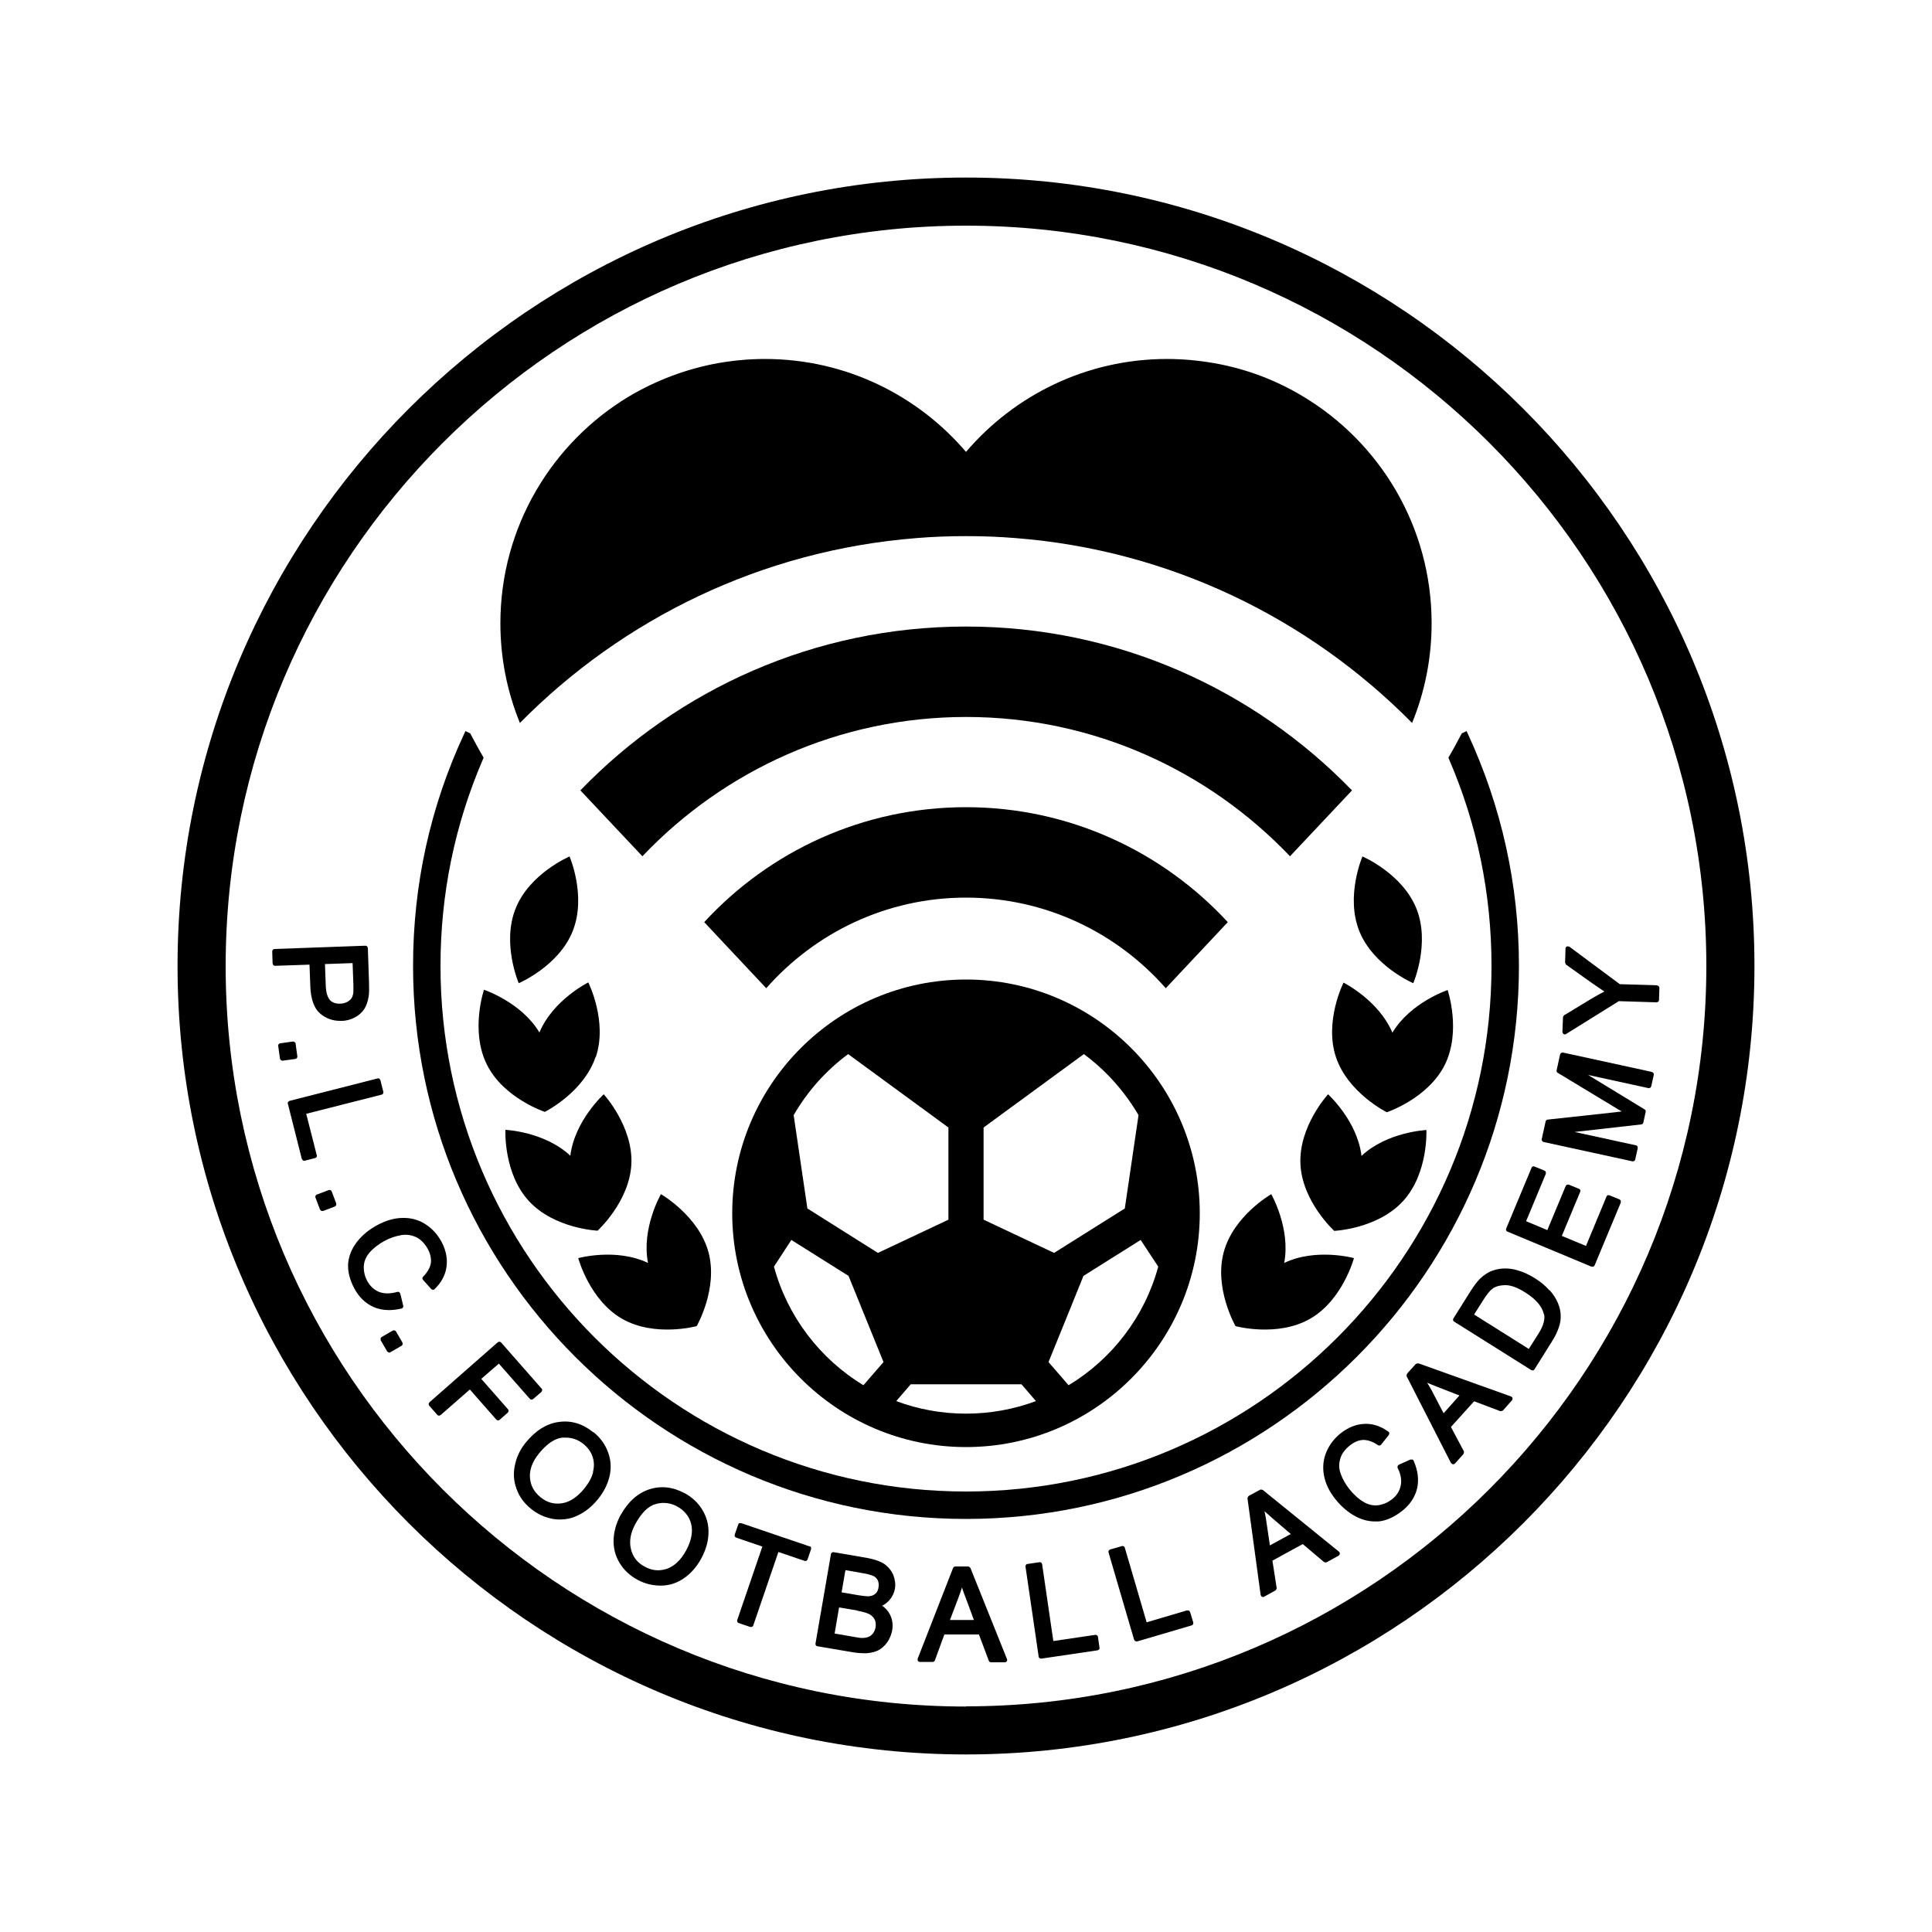 <?xml version="1.0" encoding="UTF-8"?>
<svg id="uuid-c7472453-b220-4562-aa7a-5229e1ce2a15" data-name="圖層 1" xmlns="http://www.w3.org/2000/svg" viewBox="0 0 100 100">
  <defs>
    <style>
      .uuid-a7a11d6a-8e90-46ef-906a-29a1593136cb {
        stroke-width: 0px;
      }
    </style>
  </defs>
  <path class="uuid-a7a11d6a-8e90-46ef-906a-29a1593136cb" d="m50,9.19c-22.51,0-40.81,18.31-40.81,40.81s18.31,40.81,40.81,40.81,40.81-18.31,40.81-40.81S72.51,9.19,50,9.19Zm0,79.14c-21.13,0-38.32-17.19-38.32-38.32S28.87,11.68,50,11.68s38.32,17.19,38.32,38.32-17.19,38.32-38.32,38.32Z"/>
  <g>
    <path class="uuid-a7a11d6a-8e90-46ef-906a-29a1593136cb" d="m35.44,77.29c-.61-.33-1.23-.4-1.84-.2-.61.2-1.11.66-1.5,1.37-.2.38-.32.79-.34,1.21-.02.43.08.84.3,1.21s.53.67.94.89c.37.2.77.3,1.19.3h.02c.43,0,.83-.13,1.19-.38.36-.25.67-.6.9-1.03.23-.43.36-.86.37-1.29.02-.44-.09-.84-.31-1.21-.22-.37-.53-.66-.93-.88Zm.37,2.03c-.02.29-.12.6-.29.92-.27.5-.61.82-1,.96-.39.13-.77.1-1.15-.11-.38-.2-.61-.5-.71-.9-.1-.4-.03-.84.22-1.3.32-.59.68-.94,1.06-1.04.14-.04.28-.06.41-.06.24,0,.48.06.71.19.25.14.44.32.58.56.13.23.19.5.17.78Z"/>
    <path class="uuid-a7a11d6a-8e90-46ef-906a-29a1593136cb" d="m30.7,74.13c-.54-.44-1.14-.62-1.77-.53-.63.08-1.21.44-1.72,1.07-.27.33-.46.71-.55,1.13-.1.42-.08.84.07,1.25.14.41.4.76.76,1.05.33.27.71.44,1.13.52.12.02.25.03.37.03.29,0,.59-.06.87-.19.4-.18.76-.46,1.08-.85.31-.38.51-.78.61-1.2.1-.43.07-.85-.08-1.25-.15-.4-.4-.75-.75-1.03Zm0,2.07c-.07.28-.23.57-.46.85-.36.44-.75.7-1.16.76-.41.06-.77-.04-1.11-.32-.33-.27-.51-.6-.54-1.01-.03-.41.13-.83.46-1.24.42-.52.84-.8,1.24-.83.05,0,.09,0,.14,0,.35,0,.66.11.94.34.22.18.38.4.46.65.09.25.09.52.02.8Z"/>
    <path class="uuid-a7a11d6a-8e90-46ef-906a-29a1593136cb" d="m16.06,51.01c.02.7.2,1.19.51,1.45.29.25.64.38,1.04.38.02,0,.05,0,.07,0,.25,0,.48-.07.69-.18.21-.11.37-.26.49-.44.11-.18.18-.39.22-.64.03-.17.03-.42.02-.74l-.06-1.77s-.02-.06-.04-.09c-.02-.02-.06-.03-.09-.03l-4.7.17c-.07,0-.12.06-.12.13l.02.62s.02.06.04.09c.02.02.05.02.09.03l1.78-.06.04,1.08Zm1.02.75c-.13-.14-.21-.4-.22-.77l-.04-1.09,1.43-.05.04,1.08c.01.33,0,.48-.02.55-.03.14-.1.25-.22.33-.12.09-.26.13-.43.14-.23.01-.41-.05-.55-.19Z"/>
    <path class="uuid-a7a11d6a-8e90-46ef-906a-29a1593136cb" d="m24.91,71.37l.91-.79,1.6,1.82c.05.05.12.06.18.01l.42-.36s.04-.05.04-.09c0-.03,0-.07-.03-.09l-2.09-2.38c-.05-.05-.12-.06-.18-.01l-3.53,3.1s-.04.05-.04.09c0,.03,0,.07.03.09l.41.47c.04.05.12.06.18.01l1.51-1.32,1.37,1.56s.05.04.09.04c0,0,0,0,0,0,.03,0,.06-.01.08-.03l.42-.37c.05-.05.06-.12.01-.18l-1.37-1.56Z"/>
    <path class="uuid-a7a11d6a-8e90-46ef-906a-29a1593136cb" d="m20.5,68.92c-.04-.06-.11-.08-.17-.05l-.57.33s-.05.04-.06.08c0,.03,0,.07.01.1l.33.57s.07.06.11.06c.02,0,.04,0,.06-.02l.57-.33c.06-.03.08-.11.05-.17l-.33-.57Z"/>
    <path class="uuid-a7a11d6a-8e90-46ef-906a-29a1593136cb" d="m17.01,61.6l-.61.23c-.06.02-.1.1-.07.16l.23.61s.04.06.07.07c.02,0,.03.01.05.01.02,0,.03,0,.04,0l.61-.23s.06-.04.07-.07c.01-.03.01-.06,0-.1l-.23-.61c-.02-.06-.1-.1-.16-.07Z"/>
    <path class="uuid-a7a11d6a-8e90-46ef-906a-29a1593136cb" d="m22.41,66.76s.07-.01.09-.04c.34-.33.55-.72.61-1.14s-.02-.86-.25-1.29c-.2-.38-.48-.69-.83-.92-.35-.23-.75-.34-1.18-.33-.43,0-.87.13-1.32.37-.41.22-.76.5-1.03.84-.28.35-.44.73-.48,1.13-.03.4.07.84.32,1.31.24.45.58.78,1,.96.24.11.51.16.8.16.2,0,.42-.03.64-.08.03,0,.06-.03.08-.06.02-.03.02-.06.01-.09l-.15-.62s-.03-.06-.06-.08c-.03-.02-.06-.02-.1-.01-.36.1-.67.1-.94,0-.26-.11-.47-.3-.62-.58-.12-.23-.18-.48-.17-.74.01-.26.11-.5.3-.72.2-.23.47-.44.81-.62.26-.14.54-.23.83-.28.28-.05.54,0,.78.11.24.12.44.33.6.62.13.25.18.49.15.72-.04.23-.17.47-.4.7-.05.05-.05.12,0,.17l.42.47s.05.04.09.04Z"/>
    <path class="uuid-a7a11d6a-8e90-46ef-906a-29a1593136cb" d="m16.39,59.77l-.54-2.12,3.9-.99c.07-.02.11-.08.09-.15l-.15-.6s-.03-.06-.06-.08c-.03-.02-.06-.02-.09-.01l-4.55,1.16s-.06.03-.08.06-.02.06-.01.09l.72,2.85s.03.06.06.08c.02.01.04.02.06.02.01,0,.02,0,.03,0l.54-.14c.07-.02.11-.08.09-.15Z"/>
    <path class="uuid-a7a11d6a-8e90-46ef-906a-29a1593136cb" d="m15.37,54.76s.03-.06.02-.09l-.09-.65c0-.07-.07-.11-.14-.11l-.65.09c-.07,0-.12.07-.11.14l.09.65s.02.06.05.08c.02.02.05.03.08.03,0,0,.01,0,.02,0l.65-.09s.06-.02.08-.05Z"/>
    <path class="uuid-a7a11d6a-8e90-46ef-906a-29a1593136cb" d="m80.2,66.79c-.2-.23-.45-.44-.76-.63-.36-.23-.73-.38-1.09-.46-.36-.07-.71-.06-1.04.05-.26.08-.49.23-.7.43-.15.15-.32.37-.52.69l-.86,1.37c-.04.06-.02.14.04.17l3.98,2.5s.04.02.07.02c0,0,.02,0,.03,0,.03,0,.06-.03.08-.06l.9-1.44c.16-.25.27-.48.35-.71.08-.23.11-.44.1-.64,0-.2-.05-.41-.14-.63-.09-.22-.23-.44-.43-.67Zm-.28,1.23c.03.12.02.27-.02.43h0c-.04.17-.14.38-.3.63l-.47.74-2.83-1.78.46-.73c.19-.3.35-.5.48-.6.17-.13.41-.19.69-.19.28,0,.63.13,1.02.38.29.18.51.37.67.56.15.19.25.37.29.56Z"/>
    <path class="uuid-a7a11d6a-8e90-46ef-906a-29a1593136cb" d="m73.42,70.57s-.1,0-.14.03l-.45.5s-.04.09-.02.14l2.29,4.48s.05.06.1.07c0,0,.01,0,.02,0,.04,0,.07-.02.09-.04l.44-.49s.04-.1.02-.14l-.67-1.26,1.2-1.33,1.35.51s.1,0,.14-.03l.47-.53s.04-.07.03-.11-.04-.07-.08-.09l-4.78-1.71Zm2.12,1.66l-.82.92-.6-1.15c-.08-.15-.16-.29-.25-.43.16.07.34.14.54.22l1.13.44Z"/>
    <path class="uuid-a7a11d6a-8e90-46ef-906a-29a1593136cb" d="m83.31,61.87c-.06-.03-.14,0-.16.07l-1.06,2.55-1.25-.52.95-2.28c.03-.06,0-.14-.07-.16l-.51-.21s-.07-.01-.1,0c-.03.01-.06.04-.07.07l-.95,2.28-1.1-.46,1.02-2.45s.01-.06,0-.1c-.01-.03-.04-.05-.07-.07l-.51-.21c-.06-.03-.14,0-.16.07l-1.31,3.14c-.03.06,0,.14.07.16l4.34,1.81s.03,0,.05,0,.03,0,.05,0c.03-.01.05-.04.07-.07l1.35-3.24s.01-.06,0-.1c-.01-.03-.04-.05-.07-.07l-.51-.21Z"/>
    <path class="uuid-a7a11d6a-8e90-46ef-906a-29a1593136cb" d="m73.09,75.55s-.07-.01-.1,0l-.58.26s-.05.04-.07.07c-.01.03,0,.07,0,.1.17.33.22.65.16.92-.06.28-.21.52-.46.71-.21.16-.44.26-.7.3-.26.03-.51-.02-.76-.17-.26-.15-.51-.38-.75-.68-.18-.23-.33-.49-.43-.76-.1-.27-.11-.52-.03-.79.07-.26.25-.5.51-.7.22-.18.45-.27.68-.28.23,0,.49.08.76.27.05.04.13.02.17-.03l.39-.49s.03-.06.03-.1c0-.03-.02-.06-.05-.08-.39-.28-.8-.42-1.23-.4-.43.01-.84.18-1.23.48-.34.27-.59.6-.75.98-.16.38-.2.79-.12,1.22.08.42.28.83.6,1.23.29.36.63.66,1.02.87.33.18.68.27,1.02.27.06,0,.12,0,.18,0,.4-.04.81-.22,1.23-.55.4-.32.66-.71.77-1.16.1-.45.04-.93-.18-1.43-.01-.03-.04-.05-.07-.07Z"/>
    <path class="uuid-a7a11d6a-8e90-46ef-906a-29a1593136cb" d="m85.79,51l-1.95-.06-2.61-1.94s-.09-.03-.13-.01c-.04.02-.07.06-.07.11l-.02.72s.02.08.05.11l1.35.96c.23.16.44.3.63.43-.21.11-.42.23-.63.35l-1.45.88s-.06.06-.06.1l-.03.76s.02.09.06.11c.02.01.04.02.06.02.02,0,.05,0,.07-.02l2.73-1.7,1.95.06s.06-.01.09-.03c.02-.02.04-.05.04-.09l.02-.62c0-.07-.05-.13-.12-.13Z"/>
    <path class="uuid-a7a11d6a-8e90-46ef-906a-29a1593136cb" d="m85.49,55.48l-4.59-1c-.07-.01-.13.03-.15.1l-.18.82c-.01.05.01.11.06.13l2.96,1.79c.13.08.25.15.35.21-.1.01-.21.02-.34.04l-3.49.38c-.05,0-.1.04-.11.1l-.2.91c-.01.07.03.13.1.15l4.59,1s.02,0,.03,0c.06,0,.11-.04.12-.1l.13-.59s0-.07-.02-.09c-.02-.03-.05-.05-.08-.05l-3.17-.69,3.45-.39c.05,0,.1-.05.11-.1l.12-.55c.01-.05-.01-.11-.06-.13l-2.92-1.78,3.12.68c.07.02.13-.03.15-.1l.13-.59s0-.07-.02-.09c-.02-.03-.05-.05-.08-.05Z"/>
    <path class="uuid-a7a11d6a-8e90-46ef-906a-29a1593136cb" d="m61.45,83.35l-2.1.62-1.13-3.86c-.02-.07-.09-.11-.16-.08l-.6.17s-.06.03-.07.06c-.02.03-.02.06-.01.1l1.32,4.51s.03.06.06.07c.02,0,.04.02.06.02.01,0,.02,0,.04,0l2.82-.83c.07-.02.1-.09.08-.16l-.16-.53c-.02-.07-.09-.1-.16-.08Z"/>
    <path class="uuid-a7a11d6a-8e90-46ef-906a-29a1593136cb" d="m65.36,77.12s-.1-.04-.14-.01l-.59.32s-.07.08-.06.13l.68,4.99s.03.08.07.1c.02,0,.04.01.06.01.02,0,.04,0,.06-.02l.58-.32s.07-.08.06-.13l-.22-1.41,1.57-.86,1.1.93s.1.04.14.01l.62-.34s.06-.06.06-.1-.01-.08-.05-.11l-3.95-3.2Zm.37,2.87l-.19-1.28c-.02-.17-.06-.33-.09-.49.13.12.28.25.44.39l.92.79-1.08.59Z"/>
    <path class="uuid-a7a11d6a-8e90-46ef-906a-29a1593136cb" d="m50.12,81.08h-.67s0,0,0,0c-.05,0-.1.03-.12.08l-1.83,4.69s-.01.08.01.12c.02.03.06.05.1.05h.66c.06,0,.1-.03.12-.08l.49-1.34h1.79s.51,1.36.51,1.36c.02.05.06.08.12.08h.71s0,0,0,0c.04,0,.08-.02.1-.05.02-.03.03-.08.01-.12l-1.89-4.71s-.06-.08-.12-.08Zm.28,2.77h-1.23s.46-1.21.46-1.21c.06-.16.11-.31.16-.47.06.17.12.35.2.55l.42,1.13Z"/>
    <path class="uuid-a7a11d6a-8e90-46ef-906a-29a1593136cb" d="m45.77,80.95c-.21-.14-.51-.24-.88-.31l-1.74-.3s-.07,0-.09.02c-.03.02-.05.05-.05.08l-.8,4.63c-.01.07.03.13.1.14l1.77.3c.23.04.44.06.62.06.06,0,.12,0,.17,0,.23-.02.43-.07.59-.15.17-.09.32-.22.46-.41.13-.19.22-.4.26-.63.05-.29.01-.57-.12-.82-.09-.18-.23-.33-.4-.45.15-.07.27-.17.37-.28.15-.17.25-.37.29-.59.04-.23.01-.47-.08-.71-.1-.24-.26-.43-.47-.58Zm-1.33,1.62l-.88-.15.2-1.15.8.14c.32.05.54.11.66.17.1.05.17.13.22.23.04.11.06.22.03.36-.02.13-.07.24-.15.31-.08.08-.18.12-.32.14-.08.01-.24,0-.56-.05Zm-.07.8c.28.05.49.11.63.18.12.07.21.16.27.27.06.12.07.25.05.4h0c-.02.13-.07.23-.13.32-.07.08-.14.15-.23.18-.09.04-.2.06-.33.06-.07.01-.21-.02-.4-.05l-1.03-.18.23-1.35.95.16Z"/>
    <path class="uuid-a7a11d6a-8e90-46ef-906a-29a1593136cb" d="m56.69,84.62l-2.17.32-.58-3.98s-.02-.06-.05-.08c-.03-.02-.06-.03-.09-.02l-.61.09c-.07,0-.12.07-.11.14l.68,4.65c0,.06.06.11.12.11,0,0,.01,0,.02,0l2.91-.43s.06-.02.08-.05c.02-.03.03-.06.02-.09l-.08-.55c0-.07-.07-.12-.14-.11Z"/>
    <path class="uuid-a7a11d6a-8e90-46ef-906a-29a1593136cb" d="m41.9,80.04l-3.53-1.2s-.07,0-.1,0c-.03.01-.05.04-.06.07l-.18.52c-.02.07.01.14.08.16l1.35.46-1.3,3.8c-.02.07.01.14.08.16l.59.2s.03,0,.04,0c.02,0,.04,0,.06-.01.03-.01.05-.04.06-.07l1.3-3.8,1.35.46c.07.02.14-.01.16-.08l.18-.52s0-.07,0-.1-.04-.05-.07-.06Z"/>
  </g>
  <path class="uuid-a7a11d6a-8e90-46ef-906a-29a1593136cb" d="m50,32.43c-7.83,0-14.91,3.25-19.96,8.48l3.21,3.41c4.22-4.44,10.17-7.21,16.76-7.21s12.54,2.78,16.76,7.21l3.21-3.41c-5.06-5.22-12.14-8.48-19.96-8.48Z"/>
  <path class="uuid-a7a11d6a-8e90-46ef-906a-29a1593136cb" d="m50,41.78c-5.35,0-10.18,2.29-13.55,5.95l3.21,3.42c2.53-2.87,6.22-4.69,10.34-4.69s7.82,1.82,10.34,4.69l3.21-3.42c-3.37-3.65-8.2-5.95-13.55-5.95Z"/>
  <path class="uuid-a7a11d6a-8e90-46ef-906a-29a1593136cb" d="m67.43,20.51c-1.38-.83-2.92-1.42-4.57-1.71-.8-.14-1.62-.22-2.45-.22-4.17,0-7.9,1.87-10.41,4.81-2.51-2.94-6.24-4.81-10.41-4.81-.84,0-1.66.08-2.45.22-1.64.3-3.18.89-4.57,1.71-3.99,2.39-6.67,6.76-6.67,11.75,0,1.83.36,3.57,1.01,5.16,5.33-5.4,12.53-8.94,20.54-9.57.84-.07,1.69-.1,2.55-.1s1.71.03,2.55.1c8.01.62,15.21,4.17,20.54,9.57.65-1.59,1.01-3.33,1.01-5.16,0-4.99-2.67-9.36-6.67-11.75Z"/>
  <path class="uuid-a7a11d6a-8e90-46ef-906a-29a1593136cb" d="m75.96,37.95l-.05-.11-.25.12-.02.04c-.21.4-.42.79-.64,1.16l-.03.05.02.06c1.47,3.39,2.21,7,2.21,10.73,0,15-12.2,27.2-27.2,27.2s-27.2-12.2-27.2-27.2c0-3.73.74-7.33,2.21-10.73l.02-.06-.03-.05c-.22-.37-.43-.77-.64-1.16l-.02-.04-.25-.12-.05.11c-1.77,3.79-2.66,7.84-2.66,12.05,0,15.78,12.84,28.62,28.62,28.62s28.62-12.84,28.62-28.62c0-4.2-.9-8.26-2.66-12.05Z"/>
  <path class="uuid-a7a11d6a-8e90-46ef-906a-29a1593136cb" d="m50,50.7c-6.67,0-12.1,5.43-12.1,12.1s5.43,12.1,12.1,12.1,12.1-5.43,12.1-12.1-5.43-12.1-12.1-12.1Zm.91,7.66l5.19-3.8c1.15.85,2.11,1.93,2.83,3.16l-.71,4.83-3.66,2.3-3.65-1.72v-4.77Zm-7.01-3.8l5.19,3.8v4.77c-.9.43-2.21,1.04-3.65,1.72l-3.65-2.3-.71-4.83c.71-1.23,1.67-2.31,2.82-3.16Zm.79,17.14c-2.24-1.36-3.93-3.55-4.63-6.14l.9-1.38,2.96,1.86,1.81,4.46-1.04,1.2Zm5.31,1.47c-1.27,0-2.49-.23-3.61-.65l.75-.87h5.73l.75.87c-1.13.42-2.35.65-3.62.65Zm5.31-1.47l-1.04-1.2c.52-1.27,1.58-3.89,1.81-4.46l2.96-1.86.91,1.38c-.7,2.59-2.39,4.78-4.64,6.14Z"/>
  <path class="uuid-a7a11d6a-8e90-46ef-906a-29a1593136cb" d="m34.21,61.81s-1.02,1.76-.67,3.56c-1.65-.79-3.61-.25-3.61-.25,0,0,.58,2.17,2.27,3.14,1.69.97,3.86.38,3.86.38,0,0,1.12-1.94.61-3.83-.51-1.88-2.46-3-2.46-3Z"/>
  <path class="uuid-a7a11d6a-8e90-46ef-906a-29a1593136cb" d="m32.68,60.25c.09-1.95-1.43-3.61-1.43-3.61,0,0-1.51,1.37-1.73,3.18-1.33-1.25-3.36-1.34-3.36-1.34,0,0-.11,2.24,1.21,3.68,1.32,1.44,3.56,1.54,3.56,1.54,0,0,1.66-1.51,1.75-3.46Z"/>
  <path class="uuid-a7a11d6a-8e90-46ef-906a-29a1593136cb" d="m30.84,54.71c.62-1.85-.39-3.86-.39-3.86,0,0-1.82.9-2.53,2.59-.94-1.57-2.87-2.21-2.87-2.21,0,0-.72,2.13.15,3.87.87,1.75,3,2.45,3,2.45,0,0,2.01-1,2.63-2.85Z"/>
  <path class="uuid-a7a11d6a-8e90-46ef-906a-29a1593136cb" d="m29.64,48.2c.73-1.81-.16-3.87-.16-3.87,0,0-2.07.88-2.79,2.69-.73,1.81.16,3.87.16,3.87,0,0,2.07-.88,2.79-2.69Z"/>
  <path class="uuid-a7a11d6a-8e90-46ef-906a-29a1593136cb" d="m66.47,65.37c.34-1.79-.67-3.56-.67-3.56,0,0-1.95,1.11-2.46,3-.51,1.88.61,3.83.61,3.83,0,0,2.16.59,3.86-.38,1.69-.97,2.27-3.14,2.27-3.14,0,0-1.96-.54-3.61.25Z"/>
  <path class="uuid-a7a11d6a-8e90-46ef-906a-29a1593136cb" d="m70.47,59.82c-.22-1.81-1.73-3.18-1.73-3.18,0,0-1.52,1.65-1.43,3.61.09,1.95,1.75,3.46,1.75,3.46,0,0,2.24-.1,3.56-1.54,1.32-1.44,1.21-3.68,1.21-3.68,0,0-2.03.09-3.36,1.34Z"/>
  <path class="uuid-a7a11d6a-8e90-46ef-906a-29a1593136cb" d="m74.94,51.24s-1.93.64-2.87,2.21c-.71-1.68-2.53-2.59-2.53-2.59,0,0-1.01,2.01-.39,3.86.62,1.85,2.63,2.85,2.63,2.85,0,0,2.13-.71,3-2.45.87-1.75.15-3.87.15-3.87Z"/>
  <path class="uuid-a7a11d6a-8e90-46ef-906a-29a1593136cb" d="m73.15,50.89s.89-2.06.16-3.87c-.73-1.81-2.79-2.69-2.79-2.69,0,0-.89,2.06-.16,3.87.73,1.81,2.79,2.69,2.79,2.69Z"/>
</svg>